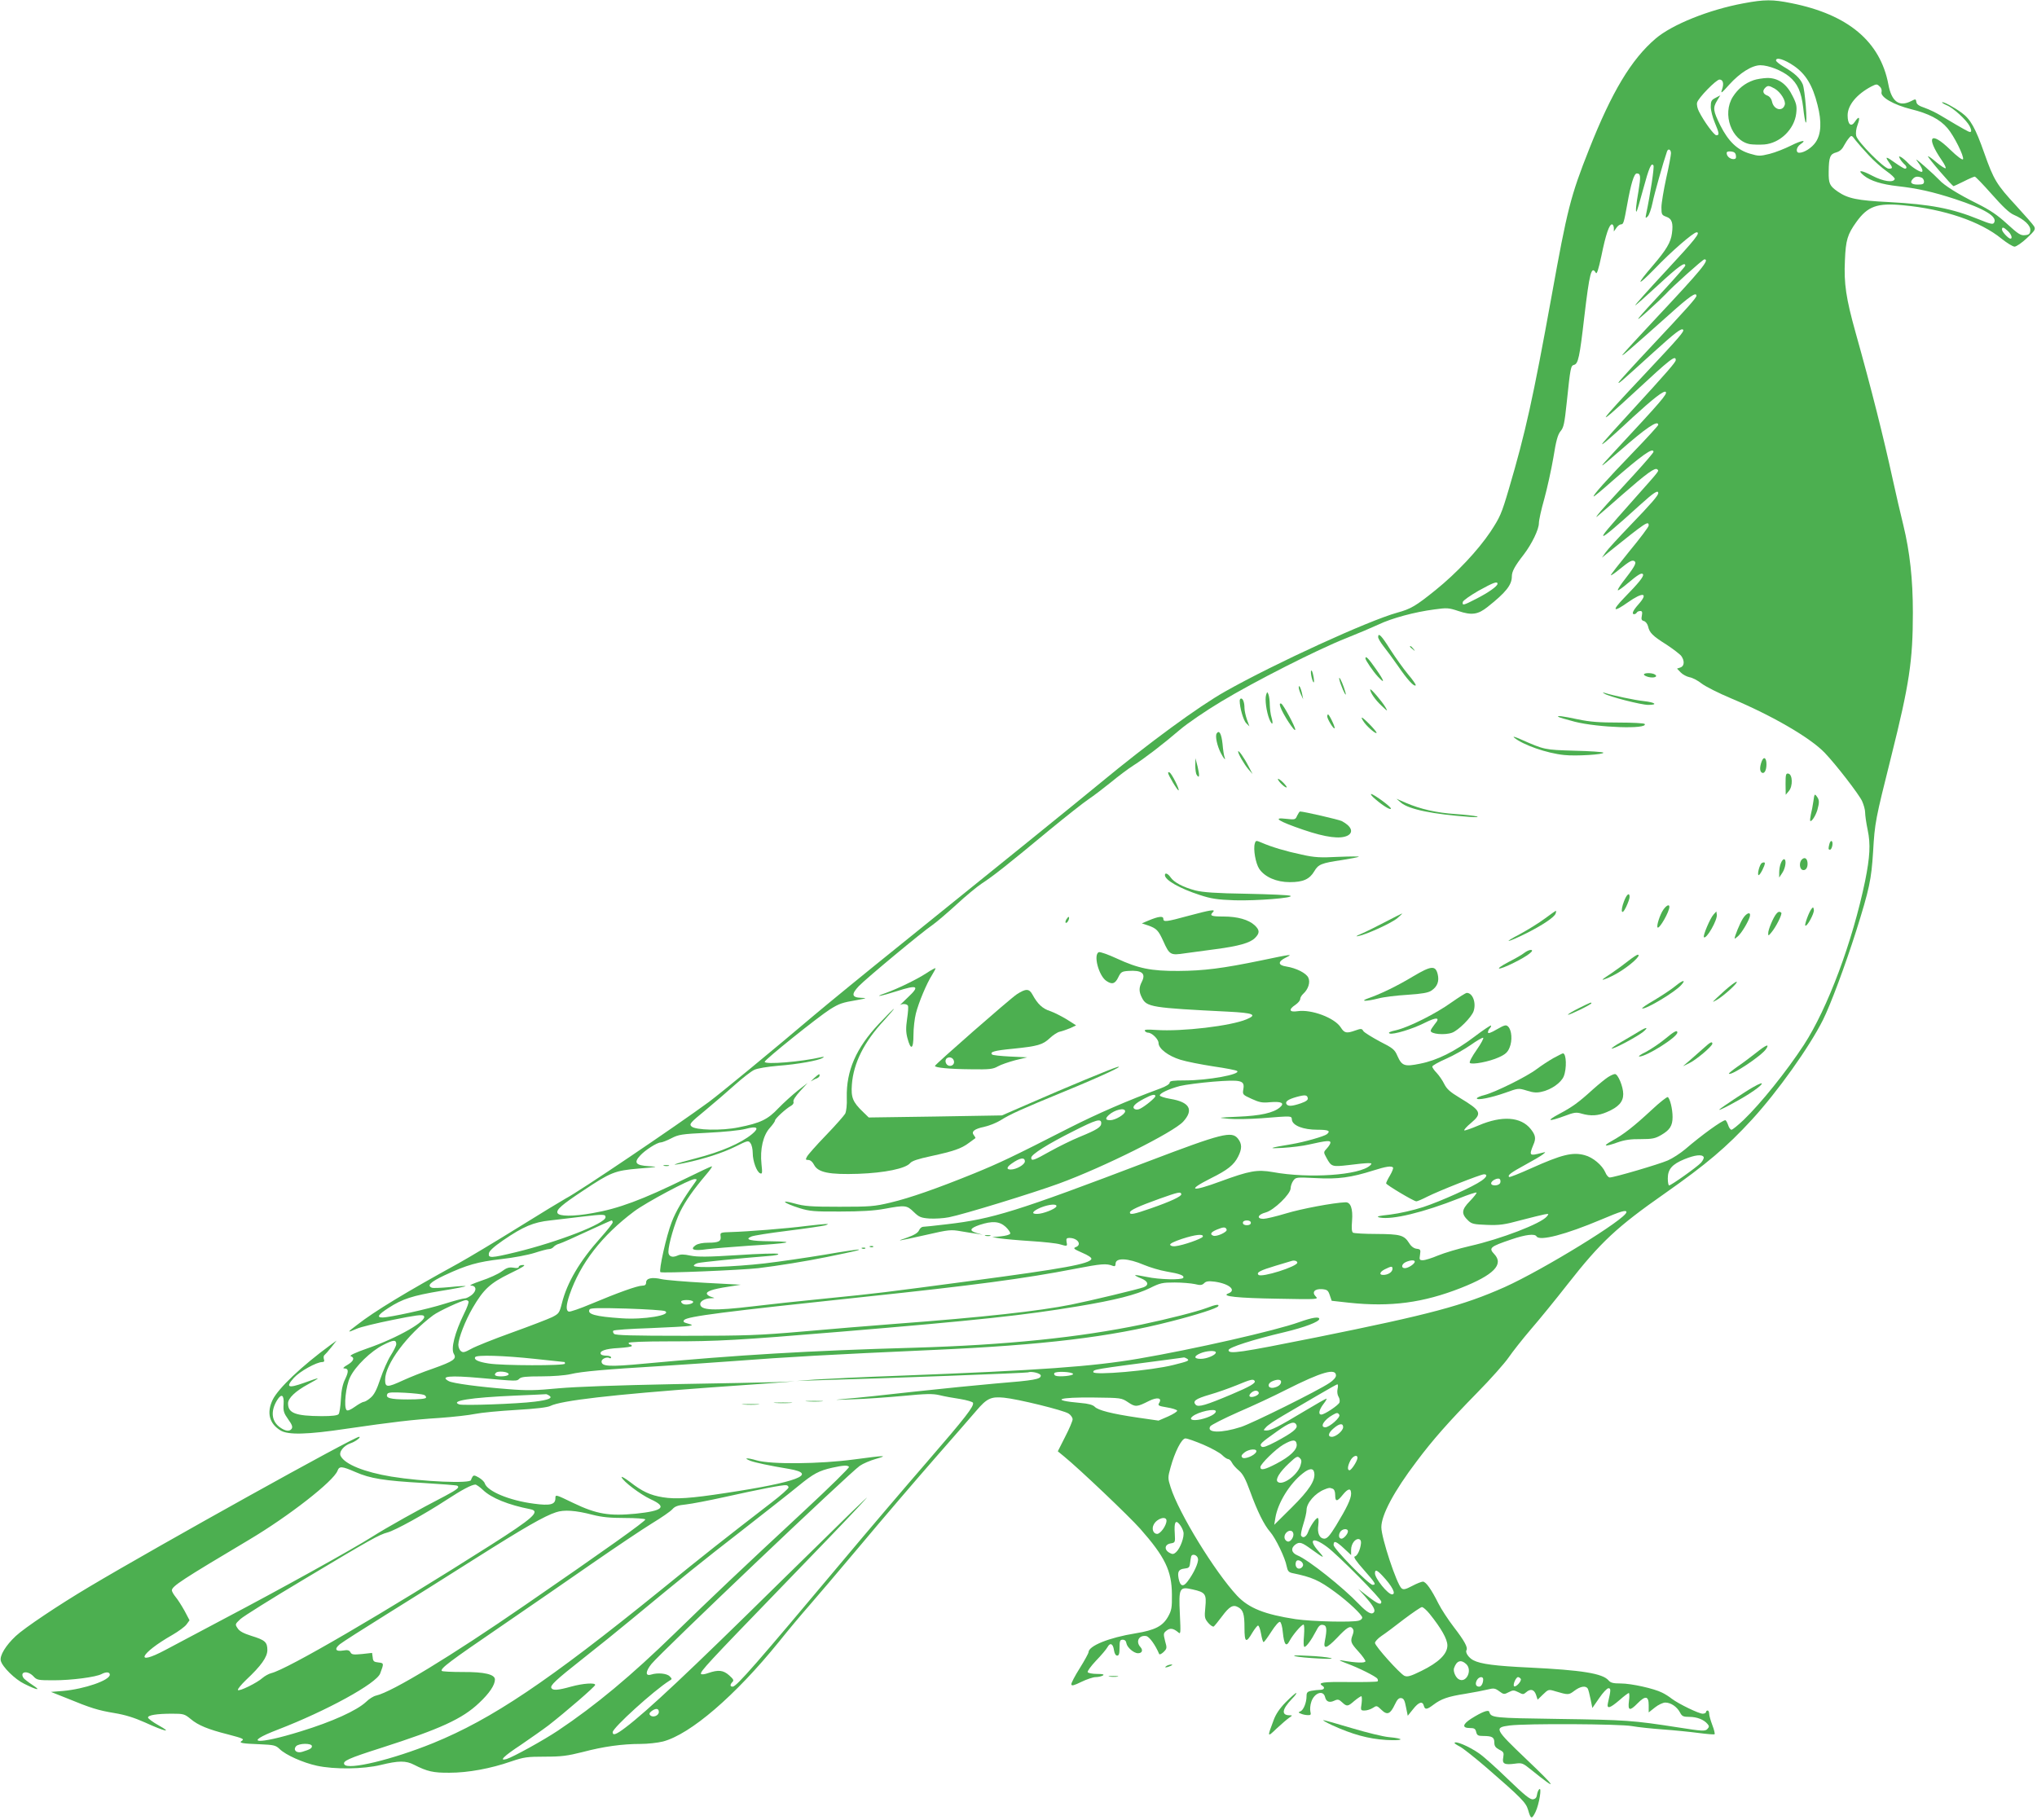 <?xml version="1.0" standalone="no"?>
<!DOCTYPE svg PUBLIC "-//W3C//DTD SVG 20010904//EN"
 "http://www.w3.org/TR/2001/REC-SVG-20010904/DTD/svg10.dtd">
<svg version="1.0" xmlns="http://www.w3.org/2000/svg"
 width="1280pt" height="1144pt" viewBox="0 0 1280 1144"
 preserveAspectRatio="xMidYMid meet">
<g transform="translate(0,1144) scale(0.1,-0.1)"
fill="#4caf50" stroke="none">
<path d="M10955 11419 c-216 -40 -448 -133 -552 -222 -153 -131 -275 -335
-417 -694 -117 -295 -138 -379 -236 -923 -117 -645 -164 -858 -269 -1214 -46
-156 -55 -176 -116 -269 -79 -117 -211 -258 -345 -366 -124 -100 -155 -118
-239 -141 -184 -51 -771 -320 -1081 -495 -169 -95 -485 -327 -785 -575 -155
-128 -662 -538 -1260 -1020 -214 -172 -457 -371 -540 -441 -251 -213 -586
-489 -660 -544 -207 -152 -821 -567 -900 -607 -22 -12 -157 -94 -300 -183
-143 -89 -312 -190 -375 -225 -324 -178 -526 -300 -637 -387 -64 -48 -64 -51
-2 -24 24 11 127 36 227 56 142 29 186 35 195 25 28 -28 -162 -138 -357 -205
-74 -26 -112 -44 -102 -48 27 -10 18 -32 -21 -55 -22 -12 -31 -22 -21 -22 29
0 30 -19 7 -67 -16 -32 -24 -71 -27 -127 -2 -45 -9 -87 -14 -93 -7 -9 -41 -13
-107 -13 -165 1 -211 19 -211 80 0 33 46 77 127 121 34 18 61 34 59 36 -1 2
-40 -11 -86 -28 -101 -36 -117 -28 -63 32 36 40 142 99 178 99 12 0 15 6 10
19 -3 11 -1 22 4 25 5 4 24 25 43 49 l33 42 -40 -29 c-180 -132 -325 -270
-361 -342 -40 -82 -22 -151 49 -194 47 -29 169 -26 415 11 289 42 414 57 587
68 83 6 182 17 220 25 39 8 154 19 258 25 122 7 197 16 215 25 67 34 387 71
1002 116 157 11 341 24 410 29 l125 10 -110 -5 c-60 -2 -355 -8 -655 -13 -352
-7 -607 -16 -720 -26 -146 -14 -199 -15 -320 -5 -180 14 -344 36 -370 50 -58
31 6 37 196 20 235 -21 231 -21 247 -5 12 12 42 15 139 15 70 0 149 6 183 14
70 17 221 30 570 51 138 9 336 22 440 30 369 28 603 41 1270 71 694 31 1111
81 1495 180 161 41 288 82 295 95 9 14 -16 11 -72 -11 -61 -23 -241 -69 -408
-104 -395 -82 -853 -129 -1432 -146 -667 -19 -1102 -45 -1694 -100 -222 -21
-269 -18 -269 14 0 16 34 31 50 21 5 -3 10 -1 10 4 0 6 -13 11 -29 11 -17 0
-32 4 -35 9 -13 20 29 35 110 39 46 3 84 8 84 13 0 5 -4 9 -10 9 -5 0 -10 5
-10 10 0 6 93 10 258 10 303 0 429 7 1067 60 876 73 1161 104 1497 160 236 39
368 73 454 115 64 32 78 35 155 35 46 0 103 -5 127 -10 35 -9 46 -7 59 6 12
12 27 14 67 9 91 -13 138 -54 84 -74 -48 -18 58 -29 313 -33 251 -5 255 -4
237 14 -27 27 -7 50 41 46 31 -3 37 -8 47 -38 l12 -35 108 -12 c262 -28 466
-1 705 93 205 81 270 147 209 212 -37 39 -28 47 108 93 88 30 146 37 157 19
19 -32 183 11 408 106 125 53 157 62 157 46 0 -41 -525 -363 -765 -471 -261
-116 -466 -171 -1184 -316 -484 -97 -551 -107 -551 -80 0 17 153 66 352 113
125 30 218 65 218 83 0 16 -45 9 -126 -20 -146 -53 -665 -171 -1011 -230 -287
-49 -614 -73 -1503 -107 -228 -8 -467 -20 -530 -24 l-115 -9 145 5 c440 12
1297 45 1309 49 23 9 81 -6 81 -20 0 -23 -38 -30 -285 -50 -104 -9 -334 -32
-510 -51 -176 -20 -365 -40 -420 -44 -97 -9 -96 -9 35 -4 74 2 215 12 313 21
146 14 187 15 230 5 28 -7 87 -18 129 -24 43 -7 80 -18 82 -24 8 -21 -46 -91
-291 -374 -131 -151 -369 -430 -528 -620 -540 -644 -667 -790 -691 -790 -17 0
-18 12 -2 29 11 10 7 18 -20 42 -37 33 -68 36 -130 15 -24 -9 -44 -11 -47 -6
-8 13 48 73 499 539 221 228 439 455 485 505 83 89 82 88 -35 -24 -65 -64
-272 -266 -459 -450 -560 -552 -828 -804 -966 -908 -58 -44 -79 -51 -79 -28 0
27 259 262 356 323 18 10 18 12 2 28 -17 18 -75 24 -116 11 -38 -12 -37 19 2
67 61 75 1250 1206 1309 1245 20 14 65 33 100 43 83 24 59 23 -135 -3 -215
-29 -523 -32 -613 -6 -62 18 -88 16 -39 -3 30 -11 117 -30 244 -51 184 -32 46
-84 -400 -151 -221 -34 -313 -40 -394 -27 -80 13 -130 36 -208 97 -32 24 -55
37 -52 29 10 -27 118 -108 182 -138 106 -48 80 -73 -93 -91 -167 -16 -246 -3
-392 67 -112 54 -113 55 -113 30 0 -40 -33 -48 -136 -34 -154 20 -292 78 -308
128 -3 10 -20 26 -37 36 -26 15 -33 16 -40 5 -5 -8 -9 -17 -9 -20 0 -24 -304
-11 -500 21 -170 28 -292 77 -319 129 -14 25 18 66 63 81 30 10 69 40 52 40
-31 0 -1258 -682 -1696 -943 -190 -113 -407 -258 -461 -309 -63 -59 -102 -123
-94 -155 9 -38 89 -117 147 -145 82 -41 110 -45 53 -8 -27 18 -53 38 -57 44
-27 41 25 50 62 11 22 -24 29 -25 129 -25 110 0 264 20 299 39 29 15 52 14 52
-4 0 -35 -159 -90 -294 -102 l-76 -6 98 -39 c153 -63 199 -77 301 -94 67 -11
125 -29 192 -59 127 -58 175 -68 87 -19 -38 21 -68 44 -68 50 0 15 56 24 152
24 72 0 78 -2 117 -34 46 -39 110 -65 233 -96 95 -25 105 -29 87 -41 -21 -13
4 -17 113 -21 89 -4 100 -6 125 -30 39 -38 147 -86 234 -105 110 -24 292 -22
402 5 111 27 157 28 209 1 82 -42 121 -51 223 -50 116 0 258 26 387 71 80 27
100 30 212 30 105 0 141 5 237 29 132 35 250 51 364 51 45 0 107 7 140 15 173
45 455 288 728 625 64 80 149 181 188 225 39 44 184 215 323 380 138 165 348
410 466 545 118 135 237 271 264 303 67 79 93 91 175 83 85 -8 375 -79 406
-100 14 -9 25 -25 25 -36 0 -10 -21 -60 -47 -110 l-46 -91 39 -32 c97 -79 409
-376 479 -455 156 -177 198 -264 199 -412 1 -84 -2 -100 -24 -140 -34 -60 -82
-85 -205 -105 -167 -27 -295 -79 -295 -119 0 -6 -25 -52 -55 -100 -31 -49 -55
-95 -53 -102 2 -11 18 -6 63 16 33 16 74 30 90 30 17 0 37 5 45 10 11 7 0 10
-37 10 -28 0 -55 5 -58 11 -4 5 20 38 52 72 33 34 65 72 72 85 17 31 35 23 41
-19 3 -21 11 -34 20 -34 11 0 15 12 15 50 0 43 3 50 20 50 13 0 21 -8 23 -22
4 -26 46 -63 73 -63 26 0 33 19 15 39 -31 34 -10 76 36 69 20 -3 58 -56 82
-113 2 -5 14 0 27 12 22 22 23 25 10 70 -11 45 -11 49 9 65 22 18 43 15 73
-10 16 -15 17 -9 11 114 -8 165 -3 174 80 155 81 -18 88 -29 80 -112 -6 -63
-5 -70 18 -98 14 -16 29 -26 35 -23 5 4 29 33 52 64 46 62 69 75 100 58 33
-17 41 -44 41 -130 0 -93 10 -99 50 -30 14 23 30 43 35 44 6 0 14 -23 19 -51
5 -29 12 -53 16 -53 4 0 26 30 49 66 23 36 47 64 54 61 7 -2 15 -30 18 -66 8
-78 21 -95 43 -52 20 37 74 101 87 101 5 0 6 -30 3 -70 -4 -42 -3 -70 3 -70
12 0 44 44 72 98 17 34 27 43 44 40 24 -3 27 -26 12 -101 -11 -54 10 -49 75
18 64 68 84 80 99 61 8 -10 8 -21 1 -40 -16 -42 -13 -51 35 -104 25 -27 45
-56 45 -62 0 -13 -58 -11 -150 5 -22 4 -10 -3 30 -18 79 -29 186 -83 195 -97
4 -6 5 -14 1 -17 -3 -3 -84 -5 -181 -4 -162 2 -198 -3 -165 -24 18 -11 10 -25
-14 -25 -13 0 -38 -3 -55 -6 -26 -5 -31 -11 -31 -34 0 -40 -19 -87 -38 -95
-15 -6 -15 -8 3 -15 11 -5 30 -9 43 -9 19 -1 21 3 16 23 -3 14 -1 41 6 61 18
55 74 76 86 31 7 -31 27 -39 59 -24 21 10 29 8 48 -10 30 -28 36 -28 77 8 19
16 39 29 44 30 4 0 5 -20 2 -45 -7 -44 -6 -45 19 -45 14 0 37 7 51 16 24 16
26 16 55 -12 36 -35 55 -27 84 34 15 32 25 42 40 40 16 -2 22 -15 30 -57 l11
-54 33 41 c36 46 60 53 68 22 7 -26 19 -25 60 6 49 37 91 52 200 69 54 9 117
21 141 27 39 10 47 8 73 -11 27 -20 31 -21 59 -6 27 14 33 14 61 0 28 -15 32
-15 48 -1 28 25 51 19 63 -15 l10 -31 34 33 c33 32 35 33 77 20 82 -24 84 -24
120 3 37 28 71 34 84 14 4 -7 12 -38 18 -68 l11 -54 43 62 c23 34 49 62 58 62
16 0 16 -10 -3 -92 -9 -40 10 -36 72 17 28 25 55 45 59 45 4 0 5 -23 1 -50 -8
-62 5 -65 54 -15 49 50 70 47 70 -11 l0 -46 39 31 c21 17 51 31 65 31 35 0 73
-26 92 -61 13 -25 20 -29 60 -29 47 0 91 -17 114 -45 11 -13 11 -18 -2 -32
-14 -14 -32 -13 -184 11 -284 44 -326 47 -747 53 -419 6 -427 7 -439 45 -5 15
-46 -1 -113 -43 -55 -35 -59 -59 -10 -59 29 0 36 -4 41 -25 5 -21 12 -25 44
-25 56 0 70 -8 70 -41 0 -22 7 -32 31 -45 28 -14 30 -19 25 -49 -8 -40 7 -48
74 -39 44 6 49 4 101 -38 174 -141 163 -117 -31 67 -199 190 -203 198 -103
211 103 13 691 10 768 -4 39 -7 126 -16 195 -21 69 -5 169 -15 222 -22 54 -7
100 -11 102 -8 3 3 -3 29 -14 57 -11 29 -20 61 -20 72 0 11 -4 20 -10 20 -5 0
-10 -4 -10 -10 0 -5 -9 -10 -21 -10 -24 0 -150 61 -194 94 -16 13 -43 30 -60
38 -50 26 -195 58 -260 58 -48 0 -64 4 -77 19 -37 44 -168 65 -498 81 -214 10
-306 22 -352 46 -29 15 -52 49 -43 63 10 17 -13 59 -80 146 -36 47 -79 113
-96 147 -45 90 -79 138 -98 138 -8 0 -39 -12 -67 -27 -42 -22 -55 -25 -67 -15
-30 25 -127 317 -127 384 0 77 80 227 222 414 101 135 199 246 378 429 87 88
176 189 200 224 24 35 86 114 139 176 53 61 158 190 233 286 207 264 308 358
611 570 259 182 386 289 546 463 162 177 359 453 446 626 48 96 140 343 209
560 83 264 95 322 106 496 11 187 14 200 114 600 114 455 136 602 136 904 0
210 -19 381 -60 550 -17 69 -47 197 -66 285 -59 270 -133 565 -234 925 -60
215 -74 308 -67 453 5 128 16 164 72 242 71 99 131 121 294 105 258 -24 486
-102 618 -210 34 -27 71 -50 82 -50 11 0 46 24 77 53 50 47 56 55 46 74 -6 11
-57 69 -112 129 -124 134 -142 164 -201 331 -56 159 -87 214 -142 254 -49 36
-117 72 -123 66 -3 -2 10 -10 28 -18 41 -16 125 -93 145 -132 15 -31 12 -43
-9 -33 -22 10 -124 70 -175 101 -26 16 -70 37 -98 47 -36 12 -51 22 -53 37 -3
20 -5 20 -32 6 -76 -39 -124 -4 -144 105 -51 269 -253 439 -609 510 -118 24
-169 24 -302 -1z m316 -392 c75 -51 119 -122 150 -247 27 -105 23 -183 -12
-234 -24 -35 -72 -66 -103 -66 -24 0 -19 35 7 53 46 31 8 26 -59 -8 -38 -19
-98 -43 -134 -52 -61 -15 -69 -15 -123 1 -80 23 -136 77 -187 178 -45 91 -48
110 -20 156 l20 33 -30 -16 c-26 -13 -30 -21 -30 -56 0 -22 11 -66 25 -99 29
-69 30 -80 10 -80 -14 0 -76 84 -109 149 -10 19 -15 43 -12 56 7 29 120 145
141 145 22 0 29 -25 16 -62 -10 -29 -5 -26 45 30 67 74 143 122 196 122 51 0
135 -33 181 -71 53 -44 76 -96 88 -197 5 -47 12 -88 16 -92 12 -11 -5 206 -19
240 -17 39 -50 70 -122 112 -25 15 -46 32 -46 38 0 23 52 7 111 -33z m542
-132 c9 -8 13 -23 10 -34 -8 -31 77 -80 185 -107 111 -27 182 -64 229 -119 41
-47 107 -180 98 -196 -4 -6 -37 18 -80 60 -125 122 -156 83 -53 -67 17 -24 27
-46 24 -49 -3 -4 -29 13 -57 36 -27 24 -52 41 -54 39 -5 -5 152 -188 161 -188
2 0 31 14 64 30 33 17 64 30 69 30 5 0 53 -50 107 -111 69 -78 110 -117 138
-129 65 -28 108 -68 104 -99 -2 -21 -9 -27 -34 -29 -27 -3 -43 8 -112 71 -61
56 -107 87 -189 128 -119 59 -207 114 -238 149 -11 12 -51 50 -90 84 -55 48
-64 54 -42 25 25 -33 34 -59 22 -59 -15 0 -63 31 -85 55 -14 15 -33 31 -43 37
-16 8 -17 7 -8 -10 5 -10 17 -24 25 -32 18 -14 21 -30 6 -30 -5 0 -32 16 -59
35 -59 43 -69 44 -42 6 26 -36 26 -41 -1 -41 -28 0 -195 168 -204 206 -4 17
-1 44 9 71 18 48 8 57 -18 17 -23 -35 -45 -16 -45 41 0 64 57 133 150 182 32
16 35 16 53 -2z m-70 -431 c31 -34 82 -79 112 -100 30 -21 53 -43 51 -49 -7
-25 -73 -15 -140 20 -72 38 -100 39 -53 1 41 -33 112 -55 212 -66 124 -14 219
-35 360 -81 186 -61 269 -111 245 -149 -7 -12 -23 -8 -97 22 -167 68 -303 94
-563 108 -199 10 -258 22 -322 66 -52 36 -58 51 -57 126 1 91 9 110 47 120 21
6 37 19 48 41 9 17 24 40 33 50 15 18 17 18 41 -15 14 -18 51 -60 83 -94z
m-1243 13 c0 -12 -13 -83 -30 -157 -16 -74 -30 -157 -30 -183 0 -44 2 -49 30
-59 36 -12 45 -40 36 -105 -7 -56 -36 -104 -119 -201 -109 -126 -104 -139 9
-23 104 109 245 231 265 231 27 0 -8 -44 -190 -240 -110 -118 -198 -217 -196
-219 2 -2 67 56 145 128 128 118 170 148 170 122 0 -5 -55 -68 -122 -141 -193
-207 -217 -238 -113 -144 50 45 99 92 110 104 40 45 235 220 245 220 36 0 -18
-65 -304 -370 -111 -118 -206 -222 -211 -230 -9 -16 55 40 293 252 129 116
172 146 172 119 0 -13 -60 -80 -290 -325 -107 -114 -197 -213 -199 -219 -4
-13 10 -1 217 187 139 126 177 155 188 144 9 -10 -19 -43 -237 -275 -313 -332
-326 -356 -65 -115 223 207 256 233 256 199 0 -13 -47 -68 -290 -333 -182
-199 -198 -219 -149 -179 21 17 95 83 165 149 132 121 200 174 211 163 12 -12
-25 -55 -317 -369 -115 -124 -112 -123 30 0 163 143 240 195 240 162 0 -5 -73
-85 -162 -177 -161 -167 -256 -273 -243 -273 3 0 52 40 108 90 193 169 267
222 267 190 0 -5 -53 -67 -117 -137 -168 -182 -216 -235 -233 -258 -14 -19
-13 -19 10 1 14 11 79 68 145 126 151 132 205 172 219 158 11 -11 21 1 -140
-180 -182 -205 -205 -233 -199 -238 5 -5 84 61 231 195 85 77 114 96 114 74 0
-15 -42 -64 -176 -203 -73 -76 -143 -152 -155 -170 l-23 -33 44 36 c233 187
250 199 250 166 0 -8 -54 -80 -121 -161 -66 -81 -119 -149 -117 -151 2 -3 26
14 53 36 65 53 84 64 98 50 11 -11 -5 -38 -79 -133 -20 -27 -32 -48 -27 -48 5
0 33 20 62 45 64 54 88 68 95 56 8 -12 -27 -55 -118 -148 -80 -83 -71 -95 24
-28 95 67 131 60 65 -14 -34 -38 -44 -61 -26 -61 6 0 13 5 16 10 3 6 13 10 22
10 12 0 14 -7 10 -29 -5 -23 -2 -30 13 -34 11 -3 22 -18 26 -33 9 -41 28 -60
117 -116 42 -28 84 -60 92 -71 22 -31 19 -64 -6 -72 l-21 -7 23 -24 c12 -13
37 -26 55 -30 19 -3 53 -21 77 -40 23 -18 108 -61 187 -94 259 -109 496 -247
586 -341 71 -74 216 -262 235 -304 10 -22 19 -54 19 -71 0 -18 7 -67 16 -110
19 -89 14 -171 -16 -320 -79 -382 -235 -800 -385 -1031 -110 -168 -270 -367
-378 -471 -36 -34 -70 -62 -77 -62 -6 0 -16 13 -21 30 -6 17 -14 30 -17 30
-20 0 -151 -95 -252 -182 -31 -26 -80 -58 -110 -71 -55 -24 -337 -107 -365
-107 -8 0 -21 15 -28 33 -19 44 -78 94 -129 107 -76 21 -144 4 -336 -82 -73
-33 -136 -58 -139 -55 -11 11 10 27 100 76 50 27 101 57 112 66 20 16 19 16
-5 10 -80 -21 -83 -19 -55 50 18 40 14 61 -16 99 -62 78 -181 86 -328 23 -47
-20 -87 -34 -90 -31 -3 3 15 24 42 46 72 61 65 77 -71 159 -60 36 -81 55 -97
87 -11 23 -33 54 -48 70 -15 15 -27 33 -27 39 0 6 39 28 87 49 48 21 118 61
155 87 38 27 73 47 78 45 5 -2 -13 -36 -41 -76 -29 -41 -48 -77 -43 -82 14
-13 123 8 182 35 42 19 56 32 68 62 18 43 14 108 -9 131 -13 13 -22 11 -71
-17 -39 -23 -56 -28 -56 -19 0 8 5 19 12 26 6 6 9 14 7 17 -3 2 -50 -29 -105
-71 -122 -92 -233 -148 -341 -169 -97 -20 -114 -14 -142 49 -17 40 -28 49
-111 91 -50 27 -97 56 -103 65 -9 16 -14 17 -50 4 -56 -20 -69 -17 -92 19 -38
60 -184 115 -271 102 -53 -8 -59 10 -14 40 16 11 30 27 30 36 0 9 9 24 19 33
32 29 46 73 32 102 -13 28 -75 60 -139 70 -53 8 -53 31 -2 56 49 24 36 22
-155 -18 -242 -50 -360 -65 -520 -66 -173 -1 -253 16 -387 78 -54 25 -105 43
-113 40 -36 -14 -2 -146 46 -180 36 -25 56 -20 76 22 16 33 22 37 62 40 86 6
113 -15 86 -68 -19 -37 -19 -63 1 -101 29 -58 60 -63 543 -87 157 -8 184 -19
114 -48 -99 -42 -406 -78 -567 -67 -58 4 -77 3 -72 -6 4 -6 13 -11 20 -11 24
0 66 -41 66 -65 0 -35 60 -81 137 -105 38 -12 131 -30 208 -42 77 -11 144 -24
149 -29 23 -21 -183 -59 -326 -59 -78 0 -98 -3 -98 -14 0 -9 -24 -24 -57 -36
-209 -77 -395 -158 -573 -248 -356 -182 -441 -222 -600 -287 -234 -95 -403
-154 -525 -183 -101 -24 -127 -26 -320 -26 -181 0 -220 3 -284 21 -95 26 -67
2 34 -30 62 -19 91 -22 255 -21 128 0 214 5 278 17 130 24 140 23 184 -20 33
-32 45 -37 98 -41 33 -2 89 1 123 8 89 17 528 152 692 212 281 103 719 322
780 389 68 75 40 123 -81 143 -36 6 -65 16 -66 21 -2 14 56 41 127 60 33 8
126 20 207 27 179 14 200 8 191 -46 -6 -35 -5 -36 52 -62 48 -22 67 -26 115
-21 73 6 95 -5 62 -33 -41 -34 -120 -52 -262 -58 -132 -6 -133 -6 -60 -13 41
-4 134 -2 205 3 200 16 190 16 193 -10 5 -36 71 -62 160 -62 70 0 85 -7 60
-28 -18 -14 -141 -49 -223 -63 -141 -23 -154 -29 -55 -23 53 3 127 12 165 21
111 25 135 27 135 12 0 -7 -10 -23 -22 -36 -22 -24 -22 -24 -3 -59 31 -57 35
-58 140 -46 52 7 106 12 122 12 24 0 25 -2 13 -14 -66 -62 -385 -84 -613 -42
-97 17 -146 8 -326 -58 -186 -69 -217 -59 -62 19 105 52 145 84 171 136 25 49
25 80 -1 113 -39 49 -99 34 -559 -141 -835 -318 -984 -364 -1270 -397 -74 -9
-142 -16 -150 -16 -8 0 -20 -10 -25 -22 -7 -16 -30 -30 -75 -46 -77 -26 -70
-25 123 18 139 32 153 33 215 22 37 -6 83 -14 102 -16 l35 -6 -38 11 c-49 14
-43 30 19 51 79 26 124 23 163 -12 18 -17 31 -36 29 -43 -3 -7 -29 -14 -59
-17 l-54 -5 50 -8 c28 -4 115 -12 195 -17 80 -5 161 -14 180 -20 47 -14 48
-13 42 15 -3 20 0 25 17 25 53 0 82 -43 40 -58 -17 -7 -11 -12 41 -35 38 -16
60 -31 58 -39 -10 -31 -176 -61 -748 -137 -565 -75 -592 -79 -915 -111 -165
-16 -374 -39 -465 -50 -244 -29 -330 -26 -330 15 0 18 31 35 67 36 27 1 27 1
4 8 -14 4 -26 12 -29 19 -5 16 34 30 131 45 l82 13 -225 12 c-124 7 -247 17
-273 23 -60 14 -97 6 -97 -21 0 -14 -7 -20 -24 -20 -31 0 -153 -44 -320 -114
-71 -30 -135 -52 -142 -49 -19 7 -17 40 5 106 68 198 203 372 406 524 73 55
350 203 380 203 16 0 16 -2 1 -23 -73 -101 -121 -183 -145 -247 -34 -86 -83
-308 -71 -315 12 -8 508 13 615 25 117 14 304 44 430 70 190 39 205 43 202 47
-3 2 -98 -12 -213 -32 -115 -19 -285 -44 -379 -55 -192 -22 -444 -31 -445 -15
0 6 11 13 25 17 23 6 261 30 439 44 47 3 74 9 65 14 -8 4 -122 1 -254 -8 -189
-12 -252 -12 -297 -3 -42 9 -62 9 -81 0 -34 -15 -57 -5 -57 24 0 46 40 183 74
252 35 70 82 137 164 234 24 28 40 51 35 51 -5 0 -78 -34 -163 -76 -273 -134
-424 -190 -586 -218 -122 -22 -213 -21 -221 1 -8 21 28 52 161 140 174 116
199 126 349 139 125 10 128 11 62 15 -80 5 -94 22 -53 66 30 34 107 83 129 83
9 0 40 12 67 26 46 24 65 27 229 35 102 5 203 15 237 24 74 20 90 8 42 -32
-70 -58 -196 -112 -351 -152 -146 -38 -180 -52 -73 -30 121 25 238 63 317 102
80 40 84 41 97 22 8 -10 14 -38 14 -62 0 -50 25 -119 47 -127 13 -5 14 2 8 58
-10 94 10 180 52 227 18 20 33 41 33 47 0 12 69 75 100 92 13 7 19 17 16 26
-4 9 13 35 42 67 l47 51 -62 -48 c-34 -27 -89 -77 -122 -111 -66 -70 -112 -93
-250 -120 -104 -22 -272 -18 -296 6 -15 15 -8 23 87 101 57 47 141 120 188
162 47 42 100 83 119 92 20 10 82 20 150 26 122 9 256 33 281 50 11 7 9 8 -10
4 -123 -29 -355 -48 -355 -29 0 13 334 281 411 330 58 36 75 42 169 58 62 11
65 13 27 14 -60 2 -64 22 -16 73 47 49 402 344 465 386 24 17 91 74 149 127
58 54 130 113 160 133 67 43 166 121 420 332 107 88 220 177 250 197 30 20 93
68 140 106 47 39 110 86 140 105 75 48 188 135 292 224 49 42 162 119 260 178
212 128 607 328 784 398 73 29 165 68 206 87 83 40 228 79 352 95 78 11 90 10
150 -10 83 -28 123 -23 184 26 115 91 152 138 152 191 0 31 18 65 75 138 51
67 95 158 95 197 0 18 15 87 34 153 18 66 44 183 57 259 17 108 28 145 45 166
20 23 25 49 39 181 23 219 25 231 46 236 26 7 35 47 64 299 33 280 45 327 73
279 6 -11 17 23 35 108 27 133 49 197 66 197 6 0 11 -10 12 -22 l0 -23 16 23
c8 12 21 22 29 22 15 0 18 9 39 125 23 129 43 195 60 195 25 0 26 -18 11 -110
-16 -90 -20 -137 -12 -129 3 3 21 65 41 139 37 137 52 171 65 150 6 -10 -19
-176 -46 -305 -5 -27 -5 -29 10 -15 9 9 22 47 30 85 11 56 68 257 91 323 7 21
25 13 25 -11z m408 -14 c3 -17 -2 -23 -15 -23 -22 0 -43 18 -43 38 0 9 9 12
28 10 19 -2 28 -9 30 -25z m1166 -139 c9 -3 16 -15 16 -25 0 -15 -7 -19 -40
-19 -41 0 -52 14 -28 38 13 13 28 15 52 6z m543 -336 c22 -20 31 -48 16 -48
-12 0 -53 43 -53 57 0 19 10 16 37 -9z m-3207 -2217 c0 -15 -58 -56 -135 -95
-79 -41 -88 -43 -83 -19 2 9 46 40 98 70 94 52 120 62 120 44z m-2150 -3220
c0 -10 -62 -62 -96 -79 -11 -6 -26 -7 -34 -2 -20 12 1 35 59 65 49 26 71 31
71 16z m958 -13 c2 -11 -12 -21 -44 -32 -56 -19 -80 -20 -90 -5 -10 16 10 30
63 45 55 15 67 13 71 -8z m-1148 -82 c0 -19 -61 -56 -94 -56 -30 0 -33 10 -8
33 36 33 102 48 102 23z m-150 -75 c0 -24 -26 -41 -136 -86 -49 -20 -132 -61
-186 -91 -101 -57 -118 -63 -118 -40 0 21 104 86 263 166 146 74 177 83 177
51z m3785 -212 c4 -6 -4 -22 -16 -36 -26 -28 -188 -143 -201 -143 -4 0 -8 20
-8 44 0 58 27 89 105 121 64 26 110 32 120 14z m-4265 -28 c0 -20 -53 -51 -89
-51 -29 0 -26 15 7 38 51 36 82 41 82 13z m2313 -38 c4 -3 -4 -25 -18 -49 -14
-23 -25 -46 -25 -51 0 -9 174 -113 190 -113 6 0 37 13 68 29 73 37 337 141
357 141 24 0 18 -17 -15 -40 -53 -38 -257 -130 -367 -166 -61 -20 -150 -40
-206 -47 -81 -9 -93 -13 -66 -19 78 -15 273 32 498 121 57 23 106 39 109 36 3
-3 -16 -27 -42 -54 -53 -54 -55 -80 -9 -123 21 -20 36 -23 116 -26 78 -3 110
1 212 29 66 17 133 34 150 37 28 5 29 4 15 -13 -37 -45 -286 -141 -484 -186
-70 -16 -160 -43 -199 -59 -40 -17 -82 -30 -96 -30 -21 0 -23 3 -18 34 5 32 3
35 -21 38 -17 2 -34 14 -47 35 -32 51 -56 57 -205 58 -74 0 -141 4 -148 8 -8
6 -10 27 -6 75 6 76 -9 118 -42 116 -76 -3 -278 -41 -373 -70 -63 -19 -127
-34 -142 -34 -45 0 -36 27 14 40 52 14 157 116 157 152 0 13 7 34 16 47 17 23
18 23 143 17 138 -8 222 4 361 48 79 25 112 30 123 19z m674 -97 c-8 -20 -57
-21 -57 -3 0 17 42 38 54 27 5 -5 6 -16 3 -24z m-2004 -71 c3 -13 -67 -46
-191 -89 -109 -38 -132 -42 -132 -26 0 14 52 38 185 86 121 43 135 46 138 29z
m-785 -77 c-6 -16 -84 -47 -121 -47 -41 -1 -29 18 23 40 53 21 104 25 98 7z
m-2833 -68 c0 -39 -294 -154 -565 -220 -154 -37 -173 -38 -168 -7 2 15 30 41
88 81 128 88 193 115 297 126 48 6 140 16 203 24 134 16 145 15 145 -4z m45
-32 c0 -7 -35 -51 -77 -98 -130 -145 -210 -281 -242 -410 -16 -62 -19 -66 -62
-88 -25 -12 -139 -56 -253 -97 -114 -41 -229 -87 -255 -102 -42 -23 -52 -25
-65 -14 -9 7 -16 25 -16 40 1 41 43 150 90 231 69 118 110 156 235 217 79 38
102 53 83 53 -16 0 -28 -5 -28 -11 0 -8 -12 -10 -34 -6 -27 4 -42 0 -74 -24
-22 -16 -79 -42 -128 -58 -49 -17 -79 -30 -66 -30 35 -1 40 -30 8 -58 -15 -12
-35 -23 -46 -23 -10 0 -67 -15 -127 -34 -107 -34 -345 -86 -390 -86 -38 0 -27
18 38 60 88 57 150 77 329 107 88 14 158 28 156 30 -2 2 -47 0 -100 -6 -54 -5
-104 -7 -112 -4 -33 13 -10 36 79 78 141 66 210 85 357 102 74 8 168 26 209
39 40 13 81 24 91 24 10 0 23 6 29 14 7 8 23 17 36 20 14 4 91 38 172 76 82
38 151 69 156 70 4 0 7 -6 7 -12z m4010 -3 c0 -9 -9 -15 -25 -15 -16 0 -25 6
-25 15 0 9 9 15 25 15 16 0 25 -6 25 -15z m-152 -43 c5 -15 -64 -46 -84 -38
-24 9 -15 23 24 39 41 17 54 17 60 -1z m-150 -44 c-5 -13 -125 -55 -173 -60
-16 -2 -30 2 -32 9 -3 7 26 21 74 37 86 28 137 33 131 14z m-368 -178 c36 -15
99 -34 140 -41 83 -14 114 -25 105 -40 -9 -14 -151 -11 -229 6 -38 8 -71 13
-73 11 -2 -2 14 -11 37 -20 45 -18 52 -42 16 -56 -36 -13 -335 -85 -455 -109
-205 -41 -547 -79 -1106 -121 -148 -11 -409 -33 -580 -48 -277 -24 -356 -27
-742 -27 -329 0 -435 3 -444 12 -7 7 -9 16 -5 20 4 5 107 12 229 16 122 5 233
11 247 14 24 5 24 6 -8 15 -27 7 -31 12 -23 22 19 23 247 52 1136 146 682 72
1001 114 1320 176 167 32 196 35 239 18 11 -4 16 0 16 14 0 39 77 36 180 -8z
m962 15 c2 -24 -225 -96 -244 -77 -15 15 11 28 107 57 50 15 95 28 100 30 17
6 36 1 37 -10z m738 6 c0 -14 -41 -41 -62 -41 -25 0 -22 25 5 38 28 13 57 15
57 3z m-140 -45 c0 -18 -22 -35 -50 -38 -36 -4 -34 17 2 35 41 20 48 21 48 3z
m-5806 -205 c3 -5 -9 -40 -28 -77 -59 -121 -84 -221 -64 -253 19 -31 -2 -46
-131 -92 -62 -21 -147 -55 -188 -74 -100 -46 -113 -46 -113 4 0 97 138 283
302 405 35 26 181 94 205 95 6 1 14 -3 17 -8z m1411 -1 c7 -12 -39 -24 -60
-16 -8 3 -15 10 -15 16 0 13 67 13 75 0z m-176 -60 c45 -25 -135 -55 -273 -45
-166 11 -219 26 -201 56 6 9 60 10 234 5 124 -4 232 -11 240 -16z m-1689 -208
c0 -9 -16 -41 -35 -71 -19 -30 -48 -96 -65 -147 -23 -69 -39 -100 -62 -119
-16 -14 -35 -25 -42 -25 -7 0 -32 -14 -56 -31 -28 -20 -46 -27 -52 -21 -19 19
-5 153 22 207 33 69 131 164 209 203 65 33 81 33 81 4z m5150 -52 c0 -16 -57
-40 -95 -40 -44 0 -45 17 -2 35 37 16 97 20 97 5z m-4280 -40 c102 -11 186
-20 188 -20 1 0 2 -4 2 -10 0 -14 -395 -13 -480 1 -65 10 -94 24 -84 40 9 15
178 10 374 -11z m4099 1 c18 -12 8 -16 -84 -39 -141 -36 -505 -67 -505 -45 0
17 3 17 460 77 58 8 107 14 110 15 3 0 11 -3 19 -8z m-4275 -87 c27 -10 7 -24
-35 -24 -37 0 -48 8 -32 23 8 9 46 9 67 1z m3559 -9 c2 -11 -87 -20 -110 -11
-8 3 -11 11 -8 16 8 14 114 9 118 -5z m1652 -10 c0 -11 -16 -30 -42 -47 -71
-48 -484 -253 -555 -276 -124 -40 -219 -38 -193 4 6 9 85 49 175 89 91 39 226
102 300 140 226 114 315 139 315 90z m-511 -34 c8 -13 -29 -35 -145 -84 -161
-68 -208 -82 -225 -66 -22 23 -2 38 87 64 46 13 122 40 169 59 91 38 106 41
114 27z m166 -5 c0 -18 -20 -33 -50 -38 -33 -4 -39 25 -8 40 32 15 58 14 58
-2z m355 -45 c-4 -17 -1 -38 6 -49 7 -11 9 -27 6 -36 -7 -18 -94 -76 -114 -76
-21 0 -15 29 13 66 15 19 23 34 19 34 -4 0 -66 -35 -139 -79 -161 -97 -209
-121 -237 -121 -22 0 -22 0 -3 21 10 12 59 45 109 74 49 29 144 84 210 123 66
39 124 71 128 72 5 0 6 -13 2 -29z m-495 -26 c0 -15 -46 -32 -57 -21 -10 9 18
36 38 36 11 0 19 -7 19 -15z m-5247 -11 c10 -3 16 -12 14 -18 -3 -7 -41 -11
-115 -11 -111 0 -143 9 -127 36 6 9 35 10 109 6 56 -3 109 -9 119 -13z m787
-4 c26 -16 -1 -28 -90 -39 -109 -14 -452 -26 -475 -17 -59 22 73 43 350 55
105 4 192 9 195 9 3 1 12 -3 20 -8z m-1668 -56 c-3 -42 2 -56 29 -94 24 -33
29 -47 22 -59 -13 -19 -39 -16 -73 8 -54 38 -61 102 -19 171 28 45 45 34 41
-26z m5307 13 c46 -31 55 -30 132 9 51 25 83 19 63 -13 -10 -16 -5 -19 49 -28
33 -5 62 -15 64 -20 2 -6 -24 -22 -57 -37 l-60 -26 -132 19 c-163 24 -248 46
-269 68 -12 12 -40 20 -90 24 -193 17 -142 37 87 34 168 -2 171 -2 213 -30z
m551 -57 c0 -16 -42 -38 -94 -50 -51 -11 -78 -2 -53 18 36 30 147 54 147 32z
m776 -22 c9 -15 -62 -78 -88 -78 -37 0 -9 47 47 78 26 15 32 15 41 0z m-269
-65 c8 -21 -25 -47 -129 -103 -59 -31 -83 -39 -91 -31 -14 14 -6 22 97 95 81
58 112 68 123 39z m293 -12 c0 -23 -45 -61 -71 -61 -28 0 -23 25 12 54 36 31
59 33 59 7z m-879 -110 c51 -22 104 -51 118 -65 15 -15 32 -26 39 -26 6 0 17
-10 23 -22 6 -13 26 -35 44 -50 25 -21 42 -53 70 -130 46 -127 89 -213 126
-255 35 -40 95 -165 104 -216 6 -30 13 -38 34 -43 127 -26 169 -45 271 -120
82 -60 170 -143 170 -160 0 -7 -9 -16 -21 -19 -38 -12 -293 -6 -397 9 -196 30
-294 69 -368 147 -140 150 -367 520 -418 682 -18 56 -18 62 -1 123 27 99 70
184 94 184 12 0 62 -18 112 -39z m587 3 c5 -34 -42 -78 -128 -123 -73 -38
-100 -44 -100 -21 0 19 97 114 144 141 57 33 80 34 84 3z m-254 -48 c-9 -23
-74 -50 -88 -36 -8 9 -5 16 13 31 28 23 83 27 75 5z m277 -89 c-21 -61 -115
-127 -143 -99 -15 15 13 61 72 116 46 43 53 47 67 33 13 -12 13 -21 4 -50z
m359 51 c0 -19 -38 -78 -50 -78 -15 0 -12 27 5 60 15 30 45 41 45 18z m-3195
-57 c3 -5 -122 -128 -277 -272 -410 -381 -587 -549 -818 -774 -272 -265 -497
-453 -735 -612 -90 -60 -280 -165 -322 -178 -50 -14 -18 18 90 89 61 42 140
97 174 123 109 85 293 244 293 254 0 15 -76 10 -152 -11 -82 -23 -114 -25
-123 -9 -10 16 25 49 200 187 88 69 223 178 300 242 340 281 436 359 694 559
151 118 313 245 360 284 93 76 127 94 211 113 68 15 97 17 105 5z m-3102 -32
c93 -41 180 -55 427 -69 113 -7 208 -14 213 -17 17 -10 2 -23 -75 -64 -163
-84 -370 -200 -461 -258 -123 -78 -576 -329 -922 -511 -154 -82 -323 -171
-375 -199 -200 -107 -162 -23 43 94 38 22 79 52 89 66 l19 26 -31 59 c-18 32
-43 72 -56 87 -13 16 -24 35 -24 42 0 26 65 68 485 318 249 148 531 368 556
434 11 30 27 29 112 -8z m6025 -3 c10 -48 -31 -111 -141 -220 l-110 -109 7 43
c15 94 89 215 172 280 41 33 67 35 72 6z m-5223 -110 c53 -51 160 -94 298
-121 65 -13 17 -56 -249 -225 -673 -428 -1281 -782 -1379 -805 -16 -4 -41 -18
-55 -30 -34 -31 -148 -87 -155 -76 -3 5 20 33 51 63 95 89 134 144 134 188 0
50 -15 63 -100 89 -50 16 -75 29 -87 48 -17 25 -16 26 18 58 20 18 197 129
395 247 422 253 476 283 529 297 48 13 232 114 371 205 98 64 157 95 181 96 6
0 28 -15 48 -34z m1920 16 c0 -7 -48 -50 -107 -95 -307 -237 -419 -325 -698
-552 -709 -574 -1059 -809 -1429 -960 -254 -103 -534 -171 -557 -134 -13 21
24 38 231 104 371 119 510 182 616 283 64 60 99 112 99 147 0 32 -66 48 -202
47 -70 0 -130 3 -132 7 -10 15 50 60 369 278 176 121 437 300 580 400 143 99
310 211 370 248 61 37 119 77 130 90 16 18 34 25 85 30 36 4 146 25 245 47
220 49 365 77 385 74 8 0 15 -7 15 -14z m3419 -8 c10 -4 16 -18 16 -40 0 -43
12 -43 47 1 34 42 53 45 53 8 0 -33 -28 -91 -95 -201 -38 -62 -55 -81 -72 -82
-31 0 -47 34 -39 86 3 24 2 44 -4 44 -12 0 -48 -53 -61 -90 -11 -29 -32 -40
-43 -21 -4 5 3 38 14 73 11 34 20 74 20 88 0 44 54 106 112 129 29 12 33 12
52 5z m-4650 -164 c59 -15 111 -20 202 -20 68 0 125 -4 129 -9 5 -9 -255 -194
-755 -538 -470 -324 -834 -545 -936 -569 -16 -3 -45 -21 -64 -40 -58 -54 -211
-124 -410 -185 -273 -85 -373 -77 -144 11 306 118 620 290 643 353 24 64 24
65 -11 69 -28 3 -34 7 -36 32 l-4 28 -63 -7 c-54 -5 -65 -4 -73 11 -7 13 -18
16 -46 11 -48 -8 -57 10 -20 40 16 13 146 96 289 185 143 89 395 247 560 352
310 196 437 269 509 292 50 17 123 12 230 -16z m3606 -37 c0 -30 -38 -83 -59
-83 -24 0 -36 32 -21 59 20 39 80 56 80 24z m106 -70 c8 -29 -19 -104 -46
-128 -14 -13 -23 -14 -39 -5 -37 19 -34 53 4 60 30 5 30 6 27 62 -5 72 5 89
30 58 10 -12 21 -33 24 -47z m1034 3 c0 -16 -26 -46 -40 -46 -16 0 -21 19 -10
40 12 23 50 27 50 6z m-344 -10 c8 -21 -15 -58 -34 -54 -9 2 -18 11 -20 21 -7
36 42 65 54 33z m426 -66 c-4 -39 -23 -79 -39 -82 -10 -2 8 -29 56 -83 74 -84
81 -95 56 -95 -23 0 -245 227 -245 250 0 30 15 25 65 -21 l45 -42 0 33 c0 37
26 72 49 67 10 -2 15 -12 13 -27z m-213 -22 c69 -51 341 -326 341 -344 0 -24
-22 -15 -84 33 l-61 47 41 -45 c48 -54 67 -85 59 -99 -13 -22 -42 -7 -95 48
-101 106 -317 278 -387 307 -39 16 -44 46 -12 69 26 18 40 13 104 -34 76 -55
83 -57 43 -12 -71 79 -39 97 51 30z m-811 -75 c4 -24 -27 -91 -65 -141 -28
-38 -47 -32 -57 18 -8 43 1 58 37 62 27 3 32 7 35 33 2 17 5 36 7 43 7 21 40
9 43 -15z m660 -41 c-2 -9 -11 -18 -21 -20 -19 -4 -32 20 -23 43 8 22 48 0 44
-23z m498 -64 c63 -67 89 -118 61 -118 -26 0 -107 100 -107 132 0 26 12 22 46
-14z m297 -240 c73 -91 112 -159 112 -199 0 -54 -55 -107 -163 -160 -69 -34
-88 -39 -107 -31 -29 14 -185 187 -185 207 0 8 18 28 40 43 23 15 86 62 141
105 56 42 107 77 114 77 8 0 29 -19 48 -42z m229 -315 c44 -39 0 -127 -48 -95
-19 13 -34 50 -27 69 16 46 43 55 75 26z m108 -97 c0 -25 -12 -46 -25 -46 -21
0 -27 17 -15 40 12 23 40 27 40 6z m236 3 c8 -13 -32 -56 -42 -46 -9 9 12 57
25 57 5 0 13 -5 17 -11z m-5416 -208 c0 -23 -37 -38 -54 -21 -8 8 -6 15 8 26
27 20 46 18 46 -5z m-2180 -215 c0 -14 -13 -21 -62 -36 -34 -10 -58 11 -38 35
17 20 100 21 100 1z"/>
<path d="M11019 10936 c-55 -19 -98 -54 -130 -104 -69 -109 -9 -276 107 -298
19 -3 60 -4 90 -2 99 8 189 95 201 195 5 44 2 61 -22 108 -37 77 -90 115 -159
115 -28 -1 -67 -7 -87 -14z m133 -53 c38 -23 71 -77 63 -102 -14 -45 -69 -31
-80 20 -4 19 -16 34 -31 39 -26 10 -31 29 -12 48 16 16 24 15 60 -5z"/>
<path d="M8660 7436 c0 -8 15 -34 34 -58 19 -24 60 -79 91 -124 58 -85 101
-132 111 -121 3 3 -18 34 -48 69 -29 35 -79 105 -112 156 -55 88 -76 109 -76
78z"/>
<path d="M8860 7376 c0 -2 8 -10 18 -17 15 -13 16 -12 3 4 -13 16 -21 21 -21
13z"/>
<path d="M8580 7302 c0 -11 49 -83 78 -114 47 -51 42 -29 -11 46 -48 69 -67
88 -67 68z"/>
<path d="M8239 7225 c-7 -11 10 -80 17 -73 2 3 1 22 -4 44 -4 21 -10 34 -13
29z"/>
<path d="M10330 7201 c0 -5 13 -12 30 -16 35 -8 60 3 39 16 -19 12 -69 11 -69
0z"/>
<path d="M8425 7140 c18 -51 39 -87 29 -50 -10 37 -32 90 -38 90 -3 0 1 -18 9
-40z"/>
<path d="M8161 7120 c0 -8 6 -28 14 -45 l14 -30 -6 30 c-7 38 -22 68 -22 45z"/>
<path d="M8610 7107 c0 -19 31 -65 71 -102 39 -37 41 -38 25 -10 -21 36 -95
123 -96 112z"/>
<path d="M7956 7073 c-9 -28 2 -106 20 -152 18 -43 27 -36 14 10 -6 18 -10 54
-11 79 0 25 -4 54 -8 65 -8 19 -8 19 -15 -2z"/>
<path d="M10081 7081 c29 -19 232 -71 276 -71 64 0 44 16 -29 24 -57 6 -193
35 -243 51 -16 5 -17 5 -4 -4z"/>
<path d="M7790 7036 c0 -43 23 -124 41 -141 l20 -20 -16 44 c-8 24 -15 56 -15
71 0 34 -9 60 -21 60 -5 0 -9 -6 -9 -14z"/>
<path d="M8045 6999 c14 -45 95 -168 94 -144 0 19 -76 159 -88 163 -10 3 -11
-2 -6 -19z"/>
<path d="M8340 6938 c0 -17 40 -82 46 -75 6 5 -33 87 -41 87 -3 0 -5 -6 -5
-12z"/>
<path d="M9792 6935 c3 -3 50 -17 104 -31 147 -37 460 -48 439 -14 -3 5 -76 9
-163 9 -121 0 -179 4 -256 20 -99 21 -134 25 -124 16z"/>
<path d="M8575 6896 c25 -32 75 -73 75 -61 0 10 -82 95 -92 95 -5 0 3 -15 17
-34z"/>
<path d="M7645 6830 c-10 -16 3 -77 26 -122 19 -37 34 -53 23 -24 -3 8 -9 45
-12 82 -7 63 -21 89 -37 64z"/>
<path d="M9515 6804 c56 -46 205 -98 314 -109 72 -8 253 3 246 15 -2 4 -84 10
-182 12 -189 6 -186 5 -338 72 -36 16 -52 20 -40 10z"/>
<path d="M7780 6717 c0 -15 39 -82 65 -112 l26 -30 -26 50 c-27 53 -64 105
-65 92z"/>
<path d="M11070 6655 c-13 -35 -13 -62 1 -71 16 -9 29 15 29 53 0 41 -17 52
-30 18z"/>
<path d="M7511 6630 c0 -25 3 -52 9 -60 17 -26 19 -5 6 50 l-14 55 -1 -45z"/>
<path d="M7340 6583 c0 -14 61 -115 66 -110 7 6 -42 103 -56 112 -5 3 -10 3
-10 -2z"/>
<path d="M11220 6513 l1 -68 20 24 c26 31 23 104 -3 109 -16 3 -18 -5 -18 -65z"/>
<path d="M8030 6544 c0 -13 48 -59 55 -52 3 2 -9 17 -25 33 -17 16 -30 24 -30
19z"/>
<path d="M8644 6416 c49 -42 96 -70 96 -57 0 12 -109 91 -124 91 -6 -1 6 -16
28 -34z"/>
<path d="M11395 6405 c-4 -28 -11 -65 -16 -84 -4 -19 -6 -37 -4 -40 8 -8 34
32 45 69 13 47 13 63 -4 85 -13 18 -15 16 -21 -30z"/>
<path d="M8804 6395 c51 -42 199 -72 431 -89 41 -3 60 -2 45 3 -14 4 -74 11
-134 15 -120 8 -220 31 -311 70 l-60 26 29 -25z"/>
<path d="M8151 6314 c-11 -26 -14 -26 -69 -20 -90 11 -50 -15 108 -69 141 -48
233 -60 279 -36 38 21 23 59 -38 91 -18 9 -238 60 -262 60 -3 0 -11 -12 -18
-26z"/>
<path d="M7885 6139 c-11 -35 5 -126 28 -160 35 -51 108 -83 192 -83 83 0 124
18 154 69 25 43 45 51 174 70 56 9 103 18 106 21 3 2 -55 2 -129 -1 -114 -6
-150 -4 -230 14 -100 21 -190 48 -252 75 -35 15 -37 15 -43 -5z"/>
<path d="M11496 6138 c-8 -31 -8 -38 3 -38 12 0 22 43 12 53 -5 5 -11 -2 -15
-15z"/>
<path d="M11322 6038 c-17 -17 -15 -58 4 -65 20 -7 35 14 32 46 -3 28 -19 36
-36 19z"/>
<path d="M11190 6014 c-6 -14 -10 -40 -10 -57 l0 -32 20 30 c21 32 27 85 10
85 -6 0 -15 -12 -20 -26z"/>
<path d="M11065 6010 c-14 -23 -23 -70 -14 -70 9 0 39 59 39 75 0 9 -19 5 -25
-5z"/>
<path d="M7320 5940 c0 -31 93 -84 220 -125 70 -23 108 -29 218 -33 137 -4
376 15 351 28 -8 5 -131 10 -274 13 -195 3 -276 9 -324 21 -76 20 -135 51
-156 83 -16 23 -35 31 -35 13z"/>
<path d="M10205 5776 c-25 -65 -14 -94 13 -36 12 25 22 53 22 63 0 31 -18 18
-35 -27z"/>
<path d="M10452 5723 c-21 -30 -45 -104 -36 -112 11 -11 74 99 74 130 0 18
-19 9 -38 -18z"/>
<path d="M11383 5728 c-15 -18 -45 -99 -39 -105 10 -10 57 77 54 98 -3 19 -5
20 -15 7z"/>
<path d="M7470 5685 c-143 -39 -160 -41 -160 -19 0 19 -31 15 -95 -12 l-40
-17 39 -13 c54 -19 65 -31 96 -99 39 -87 45 -90 137 -76 43 6 130 18 193 26
144 19 215 39 246 70 31 31 30 50 -2 80 -38 35 -107 55 -196 55 -77 0 -89 5
-66 28 19 19 -14 14 -152 -23z"/>
<path d="M9710 5669 c-36 -27 -108 -72 -160 -100 -115 -60 -81 -55 44 7 99 50
172 99 181 122 3 8 4 16 3 18 -2 1 -32 -20 -68 -47z"/>
<path d="M10767 5692 c-21 -23 -68 -134 -60 -142 15 -15 86 108 81 142 l-3 20
-18 -20z"/>
<path d="M11162 5697 c-19 -22 -52 -101 -51 -122 0 -18 1 -18 20 5 29 34 70
116 62 124 -10 9 -20 7 -31 -7z"/>
<path d="M8705 5646 c-55 -29 -122 -62 -150 -74 -33 -14 -40 -19 -20 -15 52
10 210 82 246 113 19 16 32 29 29 29 -3 -1 -50 -24 -105 -53z"/>
<path d="M10951 5666 c-18 -29 -51 -109 -51 -124 0 -3 9 3 21 14 23 21 63 87
74 122 10 35 -20 27 -44 -12z"/>
<path d="M6700 5661 c-6 -12 -7 -21 -1 -21 10 0 24 30 17 37 -2 3 -9 -5 -16
-16z"/>
<path d="M9579 5452 c-13 -11 -57 -36 -98 -57 -101 -53 -71 -57 33 -5 85 42
135 80 104 80 -8 0 -26 -8 -39 -18z"/>
<path d="M10233 5402 c-26 -21 -74 -56 -105 -77 -32 -21 -58 -39 -58 -41 0 -6
55 17 95 41 77 45 154 115 126 115 -5 0 -31 -17 -58 -38z"/>
<path d="M5820 5323 c-62 -40 -180 -97 -255 -124 -83 -29 -32 -21 71 12 131
42 146 33 69 -39 -33 -32 -56 -54 -51 -49 14 10 44 9 51 -3 4 -6 1 -43 -5 -83
-8 -56 -8 -83 2 -121 21 -80 38 -71 38 19 0 43 7 103 15 135 18 71 68 190 102
243 13 21 23 40 21 42 -2 2 -28 -12 -58 -32z"/>
<path d="M8880 5304 c-101 -61 -207 -112 -280 -137 -60 -21 -18 -22 61 -2 33
9 115 19 183 23 91 6 131 13 150 26 38 25 51 59 40 104 -14 56 -41 53 -154
-14z"/>
<path d="M10529 5244 c-24 -20 -83 -59 -131 -88 -49 -28 -84 -52 -79 -54 22
-7 205 102 245 147 33 36 11 33 -35 -5z"/>
<path d="M10837 5214 c-85 -78 -86 -79 -49 -58 44 25 140 113 124 114 -7 0
-40 -25 -75 -56z"/>
<path d="M6389 5191 c-46 -31 -514 -441 -514 -450 0 -11 92 -20 225 -21 119
-2 140 1 170 18 19 11 69 28 110 39 l75 18 -107 5 c-58 3 -110 8 -114 13 -16
16 15 25 131 36 157 16 187 25 231 66 21 20 49 38 63 41 14 3 43 13 65 22 l38
18 -58 37 c-33 20 -80 44 -106 53 -47 15 -78 44 -110 103 -21 39 -42 39 -99 2z
m-396 -415 c8 -20 -8 -38 -29 -34 -22 4 -31 37 -13 48 15 10 36 3 42 -14z"/>
<path d="M9122 5141 c-100 -72 -266 -155 -347 -175 -42 -9 -55 -16 -43 -21 22
-9 144 28 221 67 76 38 100 35 63 -8 -14 -18 -26 -36 -26 -42 0 -21 89 -29
135 -12 40 15 123 98 135 136 17 52 -6 114 -43 114 -7 0 -49 -27 -95 -59z"/>
<path d="M9921 5104 c-40 -20 -70 -38 -68 -41 5 -5 147 64 147 72 0 8 -4 6
-79 -31z"/>
<path d="M5523 5006 c-143 -152 -206 -295 -202 -464 2 -46 -3 -86 -10 -101 -7
-12 -61 -74 -121 -136 -60 -62 -113 -122 -119 -134 -10 -18 -9 -21 8 -21 13 0
27 -12 36 -30 25 -49 96 -63 279 -57 166 6 296 33 325 67 11 14 51 27 131 44
142 31 190 47 238 83 20 15 39 28 41 30 2 1 -2 9 -9 18 -19 23 1 40 67 54 32
7 78 26 103 42 59 37 125 67 407 183 217 89 380 165 323 150 -31 -8 -319 -127
-549 -228 l-175 -76 -418 -7 -419 -6 -35 34 c-66 63 -77 92 -71 173 10 135 77
269 204 405 35 39 63 71 60 71 -3 0 -45 -42 -94 -94z"/>
<path d="M10300 4958 c-19 -12 -69 -41 -110 -65 -41 -23 -69 -43 -62 -43 20 0
161 76 197 105 37 31 22 32 -25 3z"/>
<path d="M10462 4910 c-33 -27 -86 -63 -118 -80 -33 -16 -52 -29 -43 -30 44
-1 239 122 239 151 0 18 -19 8 -78 -41z"/>
<path d="M10710 4857 c-20 -17 -58 -51 -85 -75 l-50 -43 41 20 c42 20 144 106
144 122 0 16 -14 9 -50 -24z"/>
<path d="M11033 4822 c-33 -26 -85 -65 -116 -86 -31 -22 -55 -41 -53 -44 15
-14 206 113 234 156 23 35 0 26 -65 -26z"/>
<path d="M9761 4790 c-30 -17 -77 -48 -105 -69 -60 -46 -259 -145 -328 -163
-26 -6 -48 -16 -48 -21 0 -14 90 4 178 35 83 30 83 30 136 14 40 -13 63 -15
95 -7 59 13 120 56 137 96 20 49 17 145 -5 145 -3 0 -30 -14 -60 -30z"/>
<path d="M5114 4663 c-17 -16 -23 -23 -15 -17 9 6 24 14 34 17 9 4 17 11 17
17 0 14 -2 13 -36 -17z"/>
<path d="M10105 4671 c-16 -10 -59 -45 -95 -77 -91 -83 -130 -111 -213 -155
-84 -45 -69 -50 33 -13 63 24 76 25 109 15 56 -16 103 -14 158 10 73 31 103
64 103 113 0 47 -33 126 -52 126 -7 0 -26 -8 -43 -19z"/>
<path d="M11015 4607 c-48 -27 -196 -126 -210 -139 -18 -18 115 52 185 97 93
59 112 92 25 42z"/>
<path d="M10378 4464 c-111 -103 -176 -154 -249 -194 -63 -35 -47 -39 37 -9
42 15 83 21 144 20 72 0 91 4 127 25 56 32 73 59 73 114 0 50 -16 116 -30 125
-5 3 -51 -33 -102 -81z"/>
<path d="M4173 4113 c9 -2 23 -2 30 0 6 3 -1 5 -18 5 -16 0 -22 -2 -12 -5z"/>
<path d="M5065 3735 c-125 -16 -366 -35 -470 -38 -68 -2 -70 -3 -67 -26 5 -32
-12 -41 -78 -41 -35 0 -64 -6 -79 -16 -38 -27 -12 -37 70 -25 41 5 160 15 264
22 255 15 309 26 138 28 -129 1 -168 11 -121 30 13 6 115 22 228 36 113 14
219 30 235 34 41 13 11 11 -120 -4z"/>
<path d="M6193 3673 c9 -2 23 -2 30 0 6 3 -1 5 -18 5 -16 0 -22 -2 -12 -5z"/>
<path d="M5468 3603 c7 -3 16 -2 19 1 4 3 -2 6 -13 5 -11 0 -14 -3 -6 -6z"/>
<path d="M5418 3593 c7 -3 16 -2 19 1 4 3 -2 6 -13 5 -11 0 -14 -3 -6 -6z"/>
<path d="M5073 2633 c26 -2 67 -2 90 0 23 2 2 3 -48 3 -49 0 -68 -1 -42 -3z"/>
<path d="M4873 2623 c26 -2 68 -2 95 0 26 2 4 3 -48 3 -52 0 -74 -1 -47 -3z"/>
<path d="M4673 2613 c26 -2 67 -2 90 0 23 2 2 3 -48 3 -49 0 -68 -1 -42 -3z"/>
<path d="M8140 1031 c19 -5 85 -11 145 -14 73 -4 98 -2 75 3 -19 5 -84 12
-145 14 -72 4 -98 3 -75 -3z"/>
<path d="M7330 970 c-18 -12 -2 -12 25 0 13 6 15 9 5 9 -8 0 -22 -4 -30 -9z"/>
<path d="M6973 903 c15 -2 37 -2 50 0 12 2 0 4 -28 4 -27 0 -38 -2 -22 -4z"/>
<path d="M8079 742 c-38 -39 -63 -76 -76 -113 -41 -108 -40 -109 18 -53 30 28
65 58 79 68 22 15 23 16 4 16 -54 0 -49 37 14 103 20 20 32 37 27 37 -5 0 -34
-26 -66 -58z"/>
<path d="M8370 598 c127 -58 228 -86 340 -93 111 -6 124 8 15 18 -33 3 -136
28 -230 56 -93 28 -174 51 -180 50 -5 0 19 -14 55 -31z"/>
<path d="M9140 485 c0 -2 16 -13 34 -22 19 -10 95 -70 168 -133 217 -188 247
-219 260 -264 17 -60 23 -62 47 -13 23 48 41 160 23 142 -6 -5 -12 -21 -14
-35 -2 -17 -10 -26 -25 -28 -18 -3 -54 27 -158 127 -74 72 -155 144 -180 161
-68 47 -155 83 -155 65z"/>
</g>
</svg>
